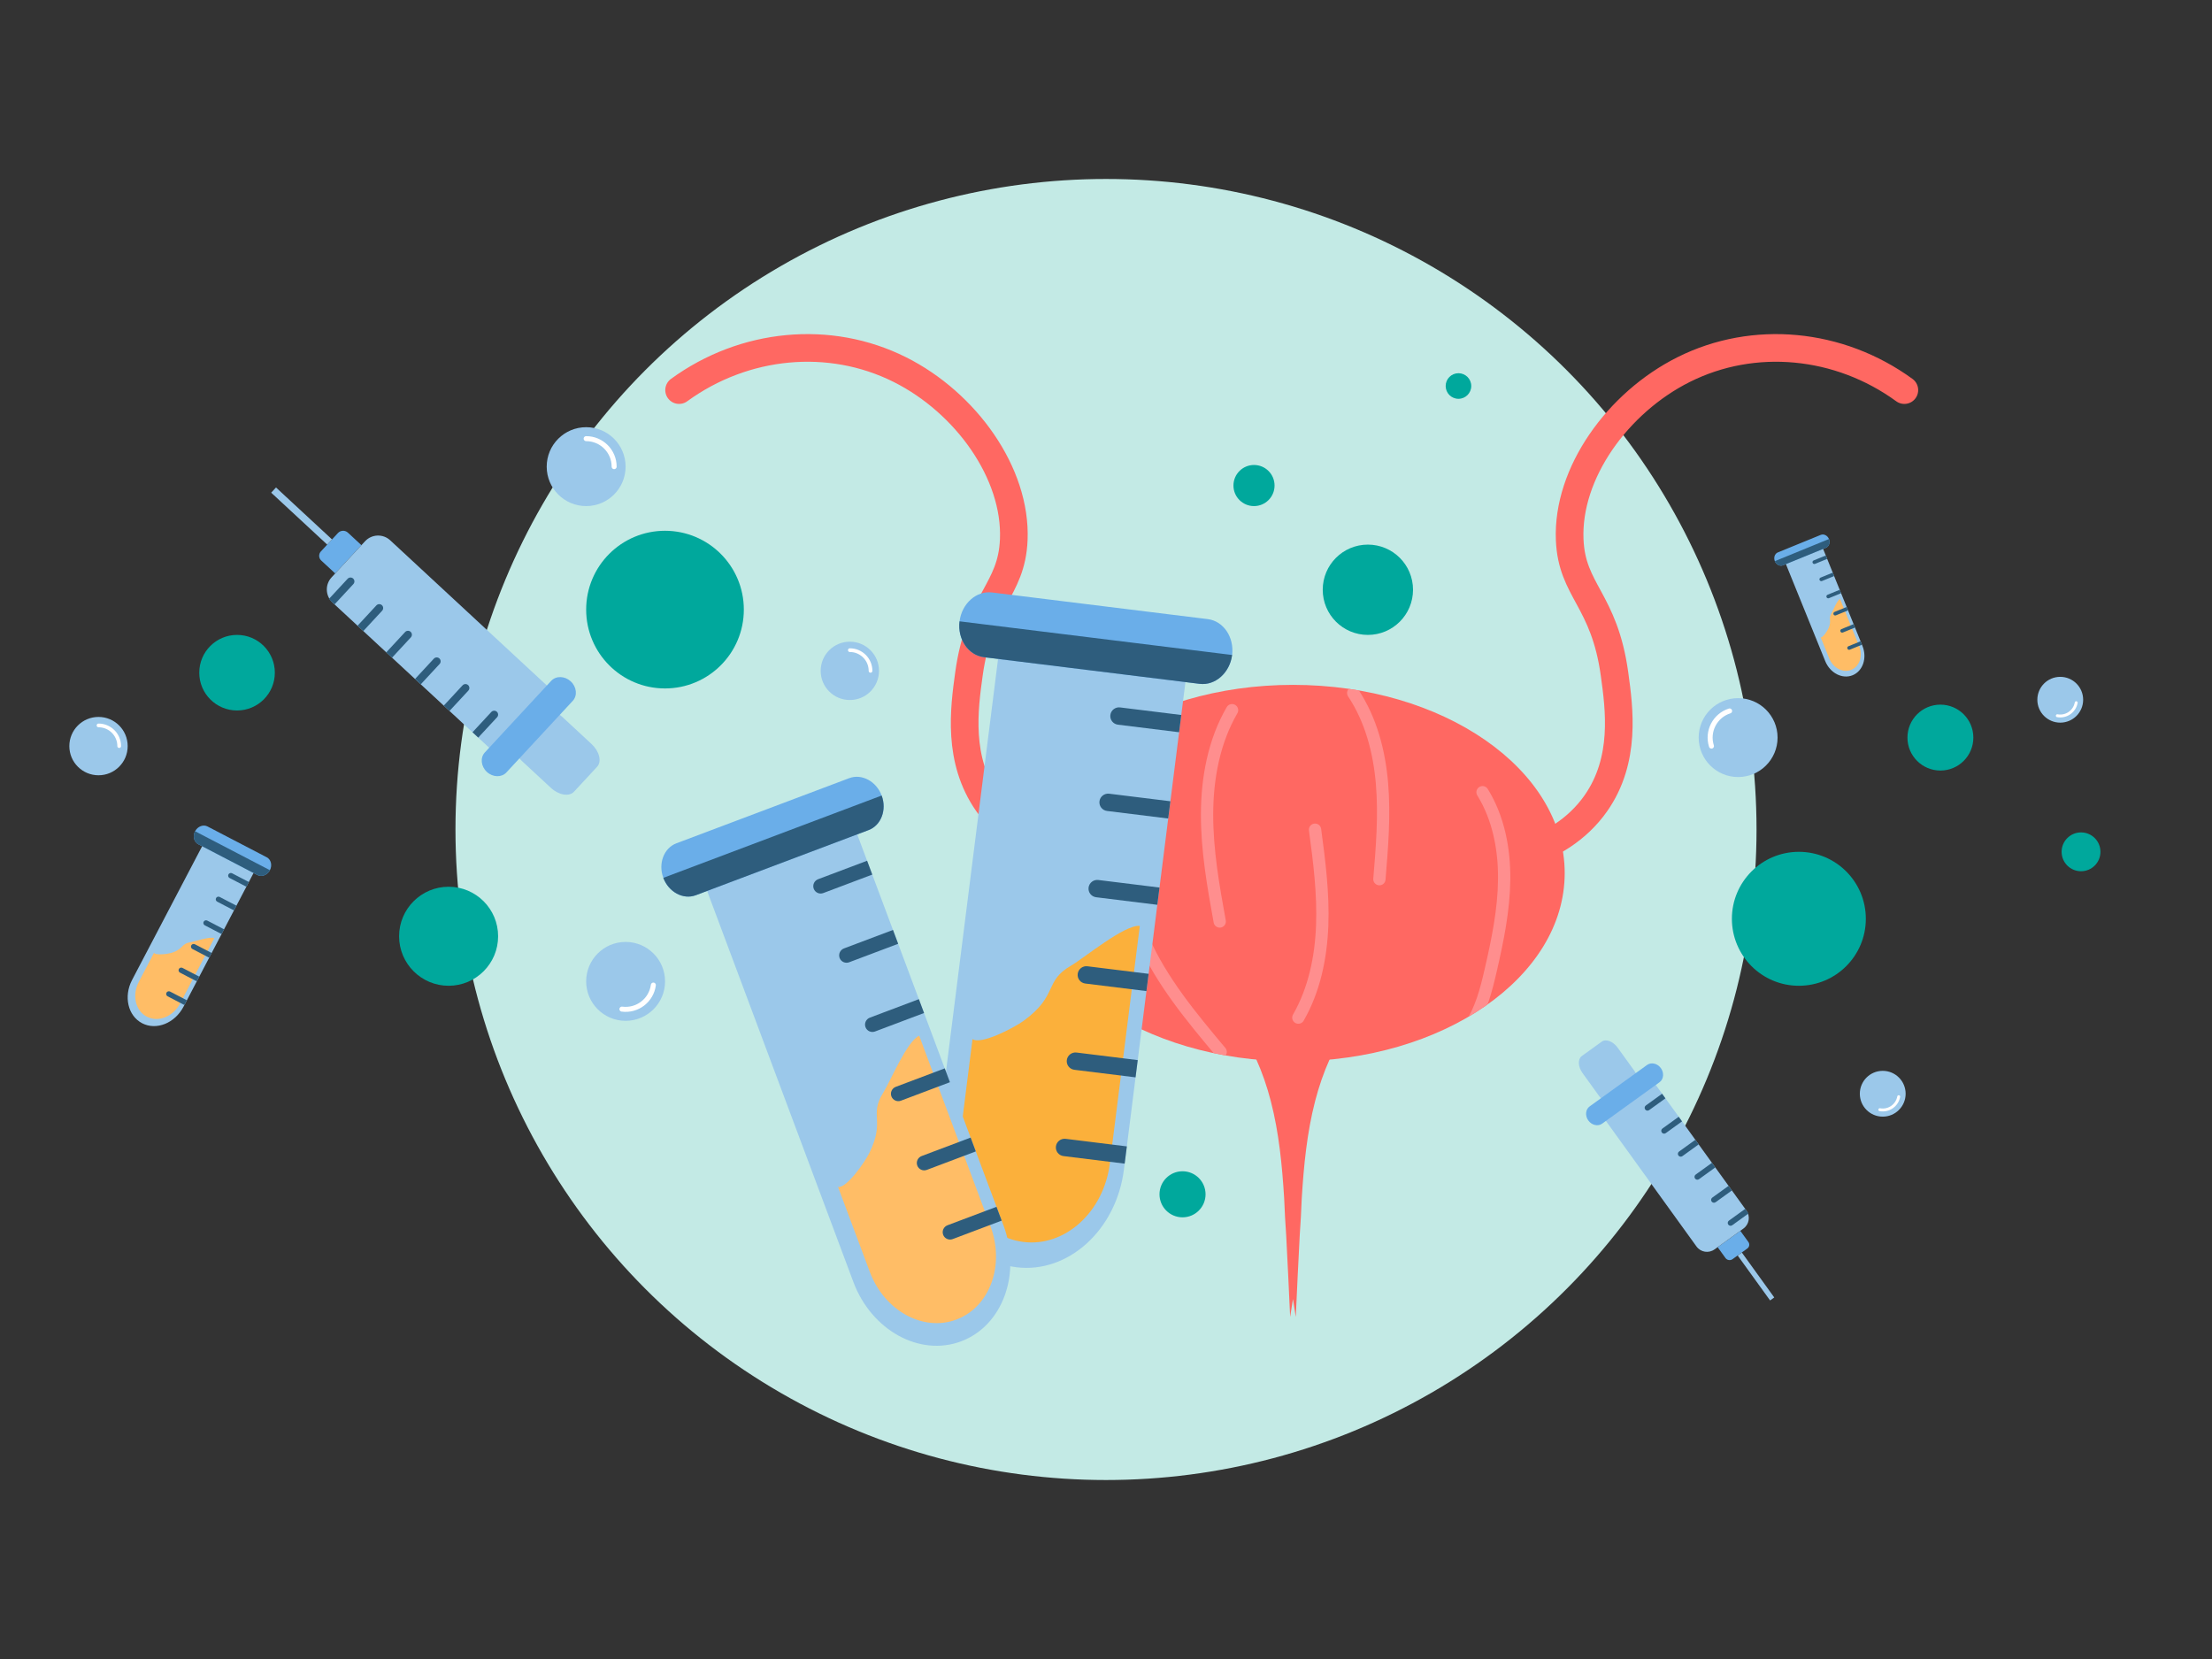 <?xml version="1.0" encoding="UTF-8"?>
<svg id="Pies" xmlns="http://www.w3.org/2000/svg" xmlns:xlink="http://www.w3.org/1999/xlink" viewBox="0 0 1440 1080">
  <rect x="0" y="0" width="1440" height="1080" fill="#333333" stroke="none"/>
  <defs>
    <style>
      .cls-1 {
        fill: #fbb03b;
      }

      .cls-1, .cls-2, .cls-3, .cls-4, .cls-5, .cls-6, .cls-7, .cls-8, .cls-9 {
        stroke-width: 0px;
      }

      .cls-10 {
        stroke: #ff8e8e;
        stroke-width: 8px;
      }

      .cls-10, .cls-11, .cls-12, .cls-13, .cls-14 {
        fill: none;
        stroke-linecap: round;
        stroke-miterlimit: 10;
      }

      .cls-15, .cls-6 {
        fill: #ff6862;
      }

      .cls-11 {
        stroke: #ff6862;
        stroke-width: 18px;
      }

      .cls-12 {
        stroke-width: 2.41px;
      }

      .cls-12, .cls-13, .cls-14 {
        stroke: #fff;
      }

      .cls-13 {
        stroke-width: 3.26px;
      }

      .cls-16 {
        clip-path: url(#clippath-2);
      }

      .cls-17, .cls-7 {
        fill: #6aaee9;
      }

      .cls-2 {
        fill: #00a89c;
      }

      .cls-3 {
        fill: #9bc8ea;
      }

      .cls-18 {
        clip-path: url(#clippath-1);
      }

      .cls-19 {
        clip-path: url(#clippath-4);
      }

      .cls-4 {
        fill: #c3eae5;
      }

      .cls-5 {
        fill: #2e5d7d;
      }

      .cls-14 {
        stroke-width: 1.89px;
      }

      .cls-20 {
        clip-path: url(#clippath);
      }

      .cls-21 {
        clip-path: url(#clippath-3);
      }

      .cls-8 {
        fill: #ffbd66;
      }

      .cls-9 {
        fill: #ff6862;
      }
    </style>
    <clipPath id="clippath">
      <ellipse class="cls-6" cx="841.72" cy="568.37" rx="176.89" ry="122.53"/>
    </clipPath>
    <clipPath id="clippath-1">
      <path class="cls-7" d="M802.09,426.39c-1.46,11.59-10.97,20.04-21.14,18.78l-140.46-17.35c-10.16-1.26-17.29-11.76-15.82-23.35,1.46-11.58,10.97-20.03,21.14-18.78l140.46,17.35c10.17,1.26,17.29,11.76,15.83,23.35Z"/>
    </clipPath>
    <clipPath id="clippath-2">
      <path class="cls-7" d="M573.95,517.89c3.48,9.29-.34,19.41-8.49,22.48l-112.52,42.42c-8.14,3.07-17.65-2.02-21.12-11.31-3.47-9.29.34-19.41,8.49-22.48l112.52-42.42c8.15-3.07,17.65,2.02,21.13,11.31Z"/>
    </clipPath>
    <clipPath id="clippath-3">
      <path class="cls-7" d="M175.71,566.5c-1.66,3.18-5.31,4.59-8.1,3.14l-38.56-20.07c-2.79-1.45-3.71-5.24-2.05-8.42,1.66-3.18,5.31-4.59,8.1-3.13l38.56,20.07c2.79,1.45,3.71,5.24,2.05,8.42Z"/>
    </clipPath>
    <clipPath id="clippath-4">
      <path class="cls-7" d="M1190.65,350.9c.93,2.31.05,4.87-1.97,5.69l-27.9,11.4c-2.02.82-4.44-.39-5.37-2.69-.93-2.3-.05-4.87,1.97-5.69l27.9-11.4c2.02-.83,4.44.39,5.37,2.69Z"/>
    </clipPath>
  </defs>
  <circle class="cls-4" cx="720" cy="540" r="423.49"/>
  <path class="cls-1" d="M735.98,743.35c1.93,0,1.93-3,0-3s-1.93,3,0,3h0Z"/>
  <g>
    <circle class="cls-4" cx="720" cy="540" r="389.11"/>
    <path class="cls-11" d="M722.03,561.88c-8.39-.42-54.28-3.51-79.11-38.95-19.82-28.29-15.26-61.52-12.17-83.98,6.71-48.82,27.83-54.12,29.21-87.63,1.79-43.3-31.21-89.24-74.25-110.76-45.62-22.82-101.16-17.52-143.62,13.39"/>
    <path class="cls-11" d="M959.79,561.88c8.39-.42,54.28-3.51,79.11-38.95,19.82-28.29,15.26-61.52,12.17-83.98-6.71-48.82-27.83-54.12-29.21-87.63-1.79-43.3,31.21-89.24,74.25-110.76,45.62-22.82,101.16-17.52,143.62,13.39"/>
    <g>
      <path class="cls-9" d="M789.43,649.15l13.54,14.99c-4.05-5.39-8.54-10.42-13.54-14.99Z"/>
      <path class="cls-9" d="M856.13,716.83c4.87-18.83,12.71-37.23,24.33-52.69l-11.87,13.15c4.79-5.56,3.57-14.63-1.31-20.12s-12.44-7.87-19.76-8.39c-1.92-.14-4.04-.06-5.81.61-1.77-.67-3.89-.75-5.81-.61-7.32.52-14.88,2.9-19.76,8.39s-6.1,14.56-1.31,20.12l-11.87-13.15c11.62,15.47,19.46,33.87,24.33,52.69,5.35,20.67,7.38,41.99,8.7,63.33.31,8.08.74,16.14,1.32,24.2.92,17.66,1.78,35.31,2.57,52.98.66-3.89,1.26-7.79,1.83-11.69.56,3.9,1.17,7.8,1.83,11.69.78-17.66,1.65-35.32,2.57-52.98.58-8.05,1.01-16.12,1.32-24.2,1.32-21.34,3.36-42.66,8.7-63.33Z"/>
      <path class="cls-9" d="M880.46,664.13l13.54-14.99c-5,4.57-9.49,9.6-13.54,14.99Z"/>
    </g>
    <g>
      <ellipse class="cls-15" cx="841.72" cy="568.37" rx="176.89" ry="122.53"/>
      <g class="cls-20">
        <path class="cls-10" d="M802.06,462.33c-11.8,20.3-16.21,44.22-16.27,67.7s4.03,46.75,8.24,69.85"/>
        <path class="cls-10" d="M965.12,515.72c10.4,16.81,14.27,37.03,14.08,56.8s-4.22,39.28-8.63,58.55c-3.04,13.25-6.42,26.82-14.26,37.93"/>
        <path class="cls-10" d="M880.93,451.14c11.54,17.32,16.97,38.13,18.74,58.86,1.76,20.74.04,41.59-1.68,62.33"/>
        <path class="cls-10" d="M845.22,662.46c10.39-18.09,14.74-39.15,15.52-60,.78-20.85-1.86-41.66-4.65-62.34"/>
        <path class="cls-10" d="M740.98,525.01c-12.54,26.98-8.75,59.28,3.22,86.52,11.97,27.24,31.33,50.45,50.44,73.26"/>
        <path class="cls-10" d="M711.24,522.06c-9.1,12.73-18.65,27.13-16.63,42.65,2.48,19.11,21.82,32.92,23.75,52.09"/>
      </g>
    </g>
  </g>
  <g>
    <g>
      <path class="cls-3" d="M661.7,824.97h0c-33.68-4.16-56.97-39.35-52.02-78.6l40.68-322.39,121.98,15.07-40.68,322.39c-4.95,39.25-36.27,67.69-69.96,63.53Z"/>
      <path class="cls-1" d="M666.25,808.51c-27.09-3.33-45.82-31.62-41.83-63.2l8.68-68.88c5.44,3.95,27.12-7.39,33.37-11.96,22.58-16.49,13.03-25.59,30.71-35.81,8.66-5.01,34.8-26.84,44.83-25.92l-19.51,154.7c-3.97,31.55-29.18,54.43-56.25,51.07Z"/>
      <g>
        <g>
          <path class="cls-5" d="M767.59,476.68l-39.83-4.92c-3.11-.38-5.31-3.21-4.92-6.31h0c.39-3.1,3.23-5.3,6.34-4.92l39.83,4.92-1.42,11.23Z"/>
          <path class="cls-5" d="M760.5,532.85l-39.83-4.92c-3.11-.38-5.31-3.21-4.92-6.31h0c.39-3.1,3.23-5.3,6.34-4.92l39.83,4.92-1.42,11.23Z"/>
        </g>
        <g>
          <path class="cls-5" d="M753.41,589.02l-39.83-4.92c-3.11-.38-5.32-3.21-4.92-6.31h0c.39-3.1,3.23-5.31,6.34-4.92l39.83,4.92-1.42,11.23Z"/>
          <path class="cls-5" d="M746.33,645.19l-39.83-4.92c-3.11-.38-5.32-3.21-4.92-6.31h0c.39-3.1,3.23-5.31,6.34-4.92l39.83,4.92-1.42,11.24Z"/>
        </g>
        <g>
          <path class="cls-5" d="M739.24,701.35l-39.83-4.92c-3.11-.38-5.32-3.21-4.92-6.31h0c.39-3.1,3.23-5.31,6.34-4.92l39.83,4.92-1.42,11.24Z"/>
          <path class="cls-5" d="M732.15,757.52l-39.83-4.92c-3.11-.38-5.31-3.21-4.92-6.31h0c.39-3.1,3.23-5.3,6.34-4.92l39.83,4.92-1.42,11.23Z"/>
        </g>
      </g>
    </g>
    <g>
      <path class="cls-17" d="M802.09,426.39c-1.46,11.59-10.97,20.04-21.14,18.78l-140.46-17.35c-10.16-1.26-17.29-11.76-15.82-23.35,1.46-11.58,10.97-20.03,21.14-18.78l140.46,17.35c10.17,1.26,17.29,11.76,15.83,23.35Z"/>
      <g class="cls-18">
        <polyline class="cls-5" points="624.66 404.48 802.09 426.39 802.28 463.04 587.38 427.81 624.66 404.48"/>
      </g>
    </g>
  </g>
  <g>
    <g>
      <path class="cls-3" d="M625.74,873.18h0c-26.98,10.17-58.4-7.1-70.18-38.58l-96.72-258.6,97.71-36.84,96.72,258.6c11.77,31.48-.55,65.25-27.54,75.42Z"/>
      <path class="cls-8" d="M622.67,859c-21.69,8.19-46.95-5.69-56.43-31.02l-20.67-55.25c5.65.83,17.48-16.27,20.38-22.18,10.48-21.32-.31-24.4,8.96-39.07,4.54-7.19,15.58-33.94,23.49-37.2l46.42,124.08c9.47,25.3-.46,52.47-22.15,60.63Z"/>
      <g>
        <g>
          <path class="cls-5" d="M567.85,569.35l-31.91,12.03c-2.49.94-5.27-.32-6.2-2.8h0c-.93-2.49.34-5.27,2.83-6.21l31.91-12.03,3.37,9.01Z"/>
          <path class="cls-5" d="M584.7,614.4l-31.91,12.03c-2.49.94-5.27-.32-6.2-2.8h0c-.93-2.49.34-5.27,2.83-6.21l31.91-12.03,3.37,9.01Z"/>
        </g>
        <g>
          <path class="cls-5" d="M601.55,659.46l-31.91,12.03c-2.49.94-5.27-.32-6.2-2.8h0c-.93-2.49.34-5.27,2.83-6.21l31.91-12.03,3.37,9.01Z"/>
          <path class="cls-5" d="M618.4,704.51l-31.9,12.03c-2.49.94-5.27-.32-6.2-2.8h0c-.93-2.49.34-5.27,2.83-6.21l31.9-12.03,3.37,9.01Z"/>
        </g>
        <g>
          <path class="cls-5" d="M635.25,749.56l-31.9,12.03c-2.49.94-5.27-.32-6.2-2.8h0c-.93-2.49.34-5.27,2.83-6.21l31.9-12.03,3.37,9.01Z"/>
          <path class="cls-5" d="M652.1,794.61l-31.91,12.03c-2.49.94-5.27-.32-6.2-2.8h0c-.93-2.49.34-5.27,2.83-6.2l31.91-12.03,3.37,9.01Z"/>
        </g>
      </g>
    </g>
    <g>
      <path class="cls-17" d="M573.95,517.89c3.48,9.29-.34,19.41-8.49,22.48l-112.52,42.42c-8.14,3.07-17.65-2.02-21.12-11.31-3.47-9.29.34-19.41,8.49-22.48l112.52-42.42c8.15-3.07,17.65,2.02,21.13,11.31Z"/>
      <g class="cls-16">
        <polyline class="cls-5" points="431.81 571.48 573.95 517.89 588.56 545.39 412.98 603.75 431.81 571.48"/>
      </g>
    </g>
  </g>
  <g>
    <g>
      <path class="cls-3" d="M92.52,666.12h0c-9.25-4.81-12.17-17.44-6.53-28.2l46.32-88.41,33.48,17.43-46.32,88.41c-5.64,10.76-17.7,15.59-26.95,10.77Z"/>
      <path class="cls-8" d="M95.6,661.87c-7.44-3.87-9.79-14.02-5.25-22.68l9.89-18.89c1.14,1.72,8.6.78,10.89.14,8.27-2.32,6.5-5.97,12.68-7.01,3.03-.51,12.9-3.99,15.68-2.65l-22.22,42.42c-4.53,8.65-14.24,12.53-21.67,8.66Z"/>
      <g>
        <g>
          <path class="cls-5" d="M160.39,577.26l-10.93-5.69c-.85-.44-1.18-1.49-.74-2.34h0c.45-.85,1.5-1.18,2.35-.74l10.93,5.69-1.61,3.08Z"/>
          <path class="cls-5" d="M152.32,592.67l-10.93-5.69c-.85-.44-1.18-1.49-.74-2.34h0c.45-.85,1.5-1.18,2.35-.74l10.93,5.69-1.61,3.08Z"/>
        </g>
        <g>
          <path class="cls-5" d="M144.25,608.07l-10.93-5.69c-.85-.44-1.19-1.49-.74-2.35h0c.45-.85,1.5-1.18,2.35-.74l10.93,5.69-1.61,3.08Z"/>
          <path class="cls-5" d="M136.18,623.47l-10.93-5.69c-.85-.44-1.19-1.49-.74-2.35h0c.45-.85,1.5-1.18,2.35-.74l10.93,5.69-1.61,3.08Z"/>
        </g>
        <g>
          <path class="cls-5" d="M128.11,638.87l-10.93-5.69c-.85-.44-1.19-1.49-.74-2.35h0c.45-.85,1.5-1.18,2.35-.74l10.93,5.69-1.61,3.08Z"/>
          <path class="cls-5" d="M120.04,654.27l-10.93-5.69c-.85-.44-1.18-1.49-.74-2.34h0c.45-.85,1.5-1.18,2.35-.74l10.93,5.69-1.61,3.08Z"/>
        </g>
      </g>
    </g>
    <g>
      <path class="cls-17" d="M175.71,566.5c-1.66,3.18-5.31,4.59-8.1,3.14l-38.56-20.07c-2.79-1.45-3.71-5.24-2.05-8.42,1.66-3.18,5.31-4.59,8.1-3.13l38.56,20.07c2.79,1.45,3.71,5.24,2.05,8.42Z"/>
      <g class="cls-21">
        <polyline class="cls-5" points="127.01 541.14 175.71 566.5 171.83 577.06 113.77 543.85 127.01 541.14"/>
      </g>
    </g>
  </g>
  <g>
    <g>
      <path class="cls-3" d="M1206.06,439.57h0c-6.69,2.73-14.68-1.38-17.85-9.19l-26-64.14,24.23-9.9,26,64.14c3.17,7.81.31,16.35-6.38,19.09Z"/>
      <path class="cls-8" d="M1205.19,436.04c-5.38,2.2-11.8-1.11-14.35-7.39l-5.56-13.7c1.42.17,4.27-4.2,4.96-5.7,2.48-5.41-.24-6.11,1.98-9.85,1.09-1.83,3.67-8.61,5.63-9.48l12.48,30.78c2.55,6.28.24,13.15-5.13,15.34Z"/>
      <g>
        <g>
          <path class="cls-5" d="M1189.48,363.84l-7.91,3.23c-.62.25-1.32-.04-1.57-.66h0c-.25-.62.05-1.32.67-1.57l7.91-3.23.91,2.23Z"/>
          <path class="cls-5" d="M1194.01,375.01l-7.91,3.23c-.62.25-1.32-.04-1.57-.66h0c-.25-.62.05-1.32.67-1.57l7.91-3.23.91,2.23Z"/>
        </g>
        <g>
          <path class="cls-5" d="M1198.54,386.18l-7.91,3.23c-.62.25-1.32-.04-1.57-.66h0c-.25-.62.05-1.32.67-1.57l7.91-3.23.91,2.24Z"/>
          <path class="cls-5" d="M1203.07,397.36l-7.91,3.23c-.62.25-1.32-.04-1.57-.66h0c-.25-.62.05-1.32.67-1.57l7.91-3.23.91,2.24Z"/>
        </g>
        <g>
          <path class="cls-5" d="M1207.6,408.53l-7.91,3.23c-.62.25-1.32-.04-1.57-.66h0c-.25-.62.05-1.32.67-1.57l7.91-3.23.91,2.24Z"/>
          <path class="cls-5" d="M1212.13,419.7l-7.91,3.23c-.62.25-1.32-.04-1.57-.66h0c-.25-.62.05-1.32.67-1.57l7.91-3.23.91,2.23Z"/>
        </g>
      </g>
    </g>
    <g>
      <path class="cls-17" d="M1190.65,350.9c.93,2.31.05,4.87-1.97,5.69l-27.9,11.4c-2.02.82-4.44-.39-5.37-2.69-.93-2.3-.05-4.87,1.97-5.69l27.9-11.4c2.02-.83,4.44.39,5.37,2.69Z"/>
      <g class="cls-19">
        <polyline class="cls-5" points="1155.41 365.3 1190.65 350.9 1194.5 357.69 1150.91 373.51 1155.41 365.3"/>
      </g>
    </g>
  </g>
  <circle class="cls-2" cx="292.04" cy="609.5" r="32.23"/>
  <circle class="cls-2" cx="154.32" cy="437.92" r="24.6"/>
  <circle class="cls-2" cx="432.91" cy="396.85" r="51.32"/>
  <circle class="cls-2" cx="1171.05" cy="598.13" r="43.6"/>
  <circle class="cls-2" cx="1263.19" cy="480.17" r="21.45"/>
  <circle class="cls-2" cx="1354.74" cy="554.53" r="12.64"/>
  <circle class="cls-2" cx="890.48" cy="383.93" r="29.39"/>
  <circle class="cls-2" cx="816.35" cy="316.08" r="13.38"/>
  <circle class="cls-2" cx="949.45" cy="251.29" r="8.33"/>
  <circle class="cls-2" cx="769.82" cy="777.48" r="14.99"/>
  <g>
    <circle class="cls-3" cx="553.24" cy="436.72" r="18.99"/>
    <path class="cls-12" d="M553.24,423.25c7.44,0,13.47,6.03,13.47,13.47"/>
  </g>
  <g>
    <circle class="cls-3" cx="64.13" cy="485.71" r="18.99"/>
    <path class="cls-12" d="M64.13,472.24c7.44,0,13.47,6.03,13.47,13.47"/>
  </g>
  <g>
    <circle class="cls-3" cx="381.58" cy="303.78" r="25.68"/>
    <path class="cls-13" d="M381.58,285.56c10.06,0,18.22,8.16,18.22,18.22"/>
  </g>
  <g>
    <circle class="cls-3" cx="407.27" cy="638.87" r="25.68"/>
    <path class="cls-13" d="M425.33,641.28c-1.33,9.97-10.49,16.98-20.46,15.65"/>
  </g>
  <g>
    <circle class="cls-3" cx="1131.51" cy="480.17" r="25.68"/>
    <path class="cls-13" d="M1114.15,485.71c-3.06-9.59,2.24-19.83,11.82-22.89"/>
  </g>
  <g>
    <circle class="cls-3" cx="1341.21" cy="455.53" r="14.91"/>
    <path class="cls-14" d="M1351.6,457.45c-1.06,5.74-6.57,9.54-12.31,8.48"/>
  </g>
  <g>
    <circle class="cls-3" cx="1225.65" cy="712.02" r="14.91"/>
    <path class="cls-14" d="M1236.05,713.93c-1.06,5.74-6.57,9.54-12.31,8.48"/>
  </g>
  <g>
    <path class="cls-7" d="M208.9,358.98l11.1-11.98c1.72-1.86,4.63-1.97,6.49-.25l8.79,8.15-17.07,18.41-9.09-8.42c-1.7-1.57-1.8-4.22-.22-5.92Z"/>
    <g>
      <path class="cls-3" d="M215.85,375.87l21.8-23.52c4.35-4.69,11.68-4.97,16.37-.62l103.65,96.08-37.55,40.51-103.65-96.08c-4.69-4.35-4.97-11.68-.62-16.37Z"/>
      <g>
        <g>
          <path class="cls-5" d="M307.59,476.71l12.26-13.23c.96-1.03,2.57-1.09,3.6-.14h0c1.03.96,1.09,2.57.14,3.6l-12.26,13.23-3.74-3.47Z"/>
          <path class="cls-5" d="M288.88,459.37l12.26-13.23c.96-1.03,2.57-1.09,3.6-.14h0c1.03.96,1.09,2.57.14,3.6l-12.26,13.23-3.74-3.47Z"/>
        </g>
        <g>
          <path class="cls-5" d="M270.17,442.02l12.26-13.23c.96-1.03,2.57-1.09,3.61-.14h0c1.03.96,1.09,2.57.14,3.61l-12.26,13.23-3.74-3.47Z"/>
          <path class="cls-5" d="M251.46,424.68l12.26-13.23c.96-1.03,2.57-1.09,3.61-.14h0c1.03.96,1.09,2.57.14,3.61l-12.26,13.23-3.74-3.47Z"/>
        </g>
        <g>
          <path class="cls-5" d="M232.76,407.34l12.26-13.23c.96-1.03,2.57-1.09,3.61-.14h0c1.03.96,1.09,2.57.14,3.61l-12.26,13.23-3.74-3.47Z"/>
          <path class="cls-5" d="M214.05,390l12.26-13.23c.96-1.03,2.57-1.09,3.6-.14h0c1.03.96,1.09,2.57.14,3.6l-12.26,13.23-3.74-3.47Z"/>
        </g>
      </g>
    </g>
    <rect class="cls-3" x="194.04" y="311.07" width="4.61" height="49.74" transform="translate(-183.5 251.56) rotate(-47.17)"/>
    <g>
      <path class="cls-3" d="M339.91,495.54c-5.14-4.77-6.79-11.43-3.66-14.81l15.08-16.27c3.13-3.38,9.9-2.24,15.04,2.53l18.71,17.34c5.14,4.77,6.79,11.43,3.66,14.81l-15.08,16.27c-3.13,3.38-9.9,2.24-15.04-2.53l-18.71-17.34Z"/>
      <path class="cls-7" d="M316.94,502.5c-3.86-3.58-4.46-9.26-1.33-12.64l43.24-46.65c3.13-3.38,8.85-3.21,12.71.37,3.86,3.58,4.45,9.26,1.33,12.64l-43.24,46.65c-3.13,3.38-8.85,3.21-12.71-.36Z"/>
    </g>
  </g>
  <g>
    <path class="cls-7" d="M1137.5,812.76l-9.6,6.93c-1.49,1.07-3.57.74-4.64-.75l-5.09-7.05,14.76-10.65,5.26,7.28c.98,1.36.67,3.26-.69,4.24Z"/>
    <g>
      <path class="cls-3" d="M1134.98,799.76l-18.85,13.6c-3.76,2.71-9.01,1.86-11.72-1.9l-59.94-83.07,32.47-23.43,59.94,83.07c2.71,3.76,1.86,9.01-1.9,11.72Z"/>
      <g>
        <g>
          <path class="cls-5" d="M1084.18,715.02l-10.6,7.65c-.83.6-1.98.41-2.58-.42h0c-.6-.83-.41-1.98.42-2.58l10.6-7.65,2.16,3Z"/>
          <path class="cls-5" d="M1095,730.01l-10.6,7.65c-.83.6-1.98.41-2.58-.42h0c-.6-.83-.41-1.98.42-2.58l10.6-7.65,2.16,3Z"/>
        </g>
        <g>
          <path class="cls-5" d="M1105.82,745l-10.6,7.65c-.83.6-1.98.41-2.58-.42h0c-.6-.83-.41-1.98.42-2.58l10.6-7.65,2.16,3Z"/>
          <path class="cls-5" d="M1116.64,759.99l-10.6,7.65c-.83.6-1.98.41-2.58-.42h0c-.6-.83-.41-1.98.42-2.58l10.6-7.65,2.16,3Z"/>
        </g>
        <g>
          <path class="cls-5" d="M1127.45,774.98l-10.6,7.65c-.83.6-1.98.41-2.58-.42h0c-.6-.83-.41-1.98.42-2.58l10.6-7.65,2.16,3Z"/>
          <path class="cls-5" d="M1138.27,789.98l-10.6,7.65c-.83.6-1.98.41-2.58-.42h0c-.6-.83-.41-1.98.42-2.58l10.6-7.65,2.16,3Z"/>
        </g>
      </g>
    </g>
    <rect class="cls-3" x="1141.46" y="812.9" width="3.34" height="36.05" transform="translate(-270.08 825.99) rotate(-35.81)"/>
    <g>
      <path class="cls-3" d="M1063.91,697.02c2.97,4.12,3.19,9.09.49,11.05l-13.04,9.41c-2.71,1.95-7.35.18-10.33-3.95l-10.82-14.99c-2.97-4.12-3.19-9.09-.49-11.05l13.04-9.41c2.71-1.95,7.35-.18,10.33,3.95l10.82,14.99Z"/>
      <path class="cls-7" d="M1081.22,695.35c2.23,3.09,1.84,7.22-.86,9.17l-37.39,26.98c-2.71,1.95-6.74,1.02-8.98-2.07-2.23-3.09-1.84-7.22.86-9.17l37.39-26.98c2.71-1.95,6.75-1.02,8.98,2.07Z"/>
    </g>
  </g>
</svg>